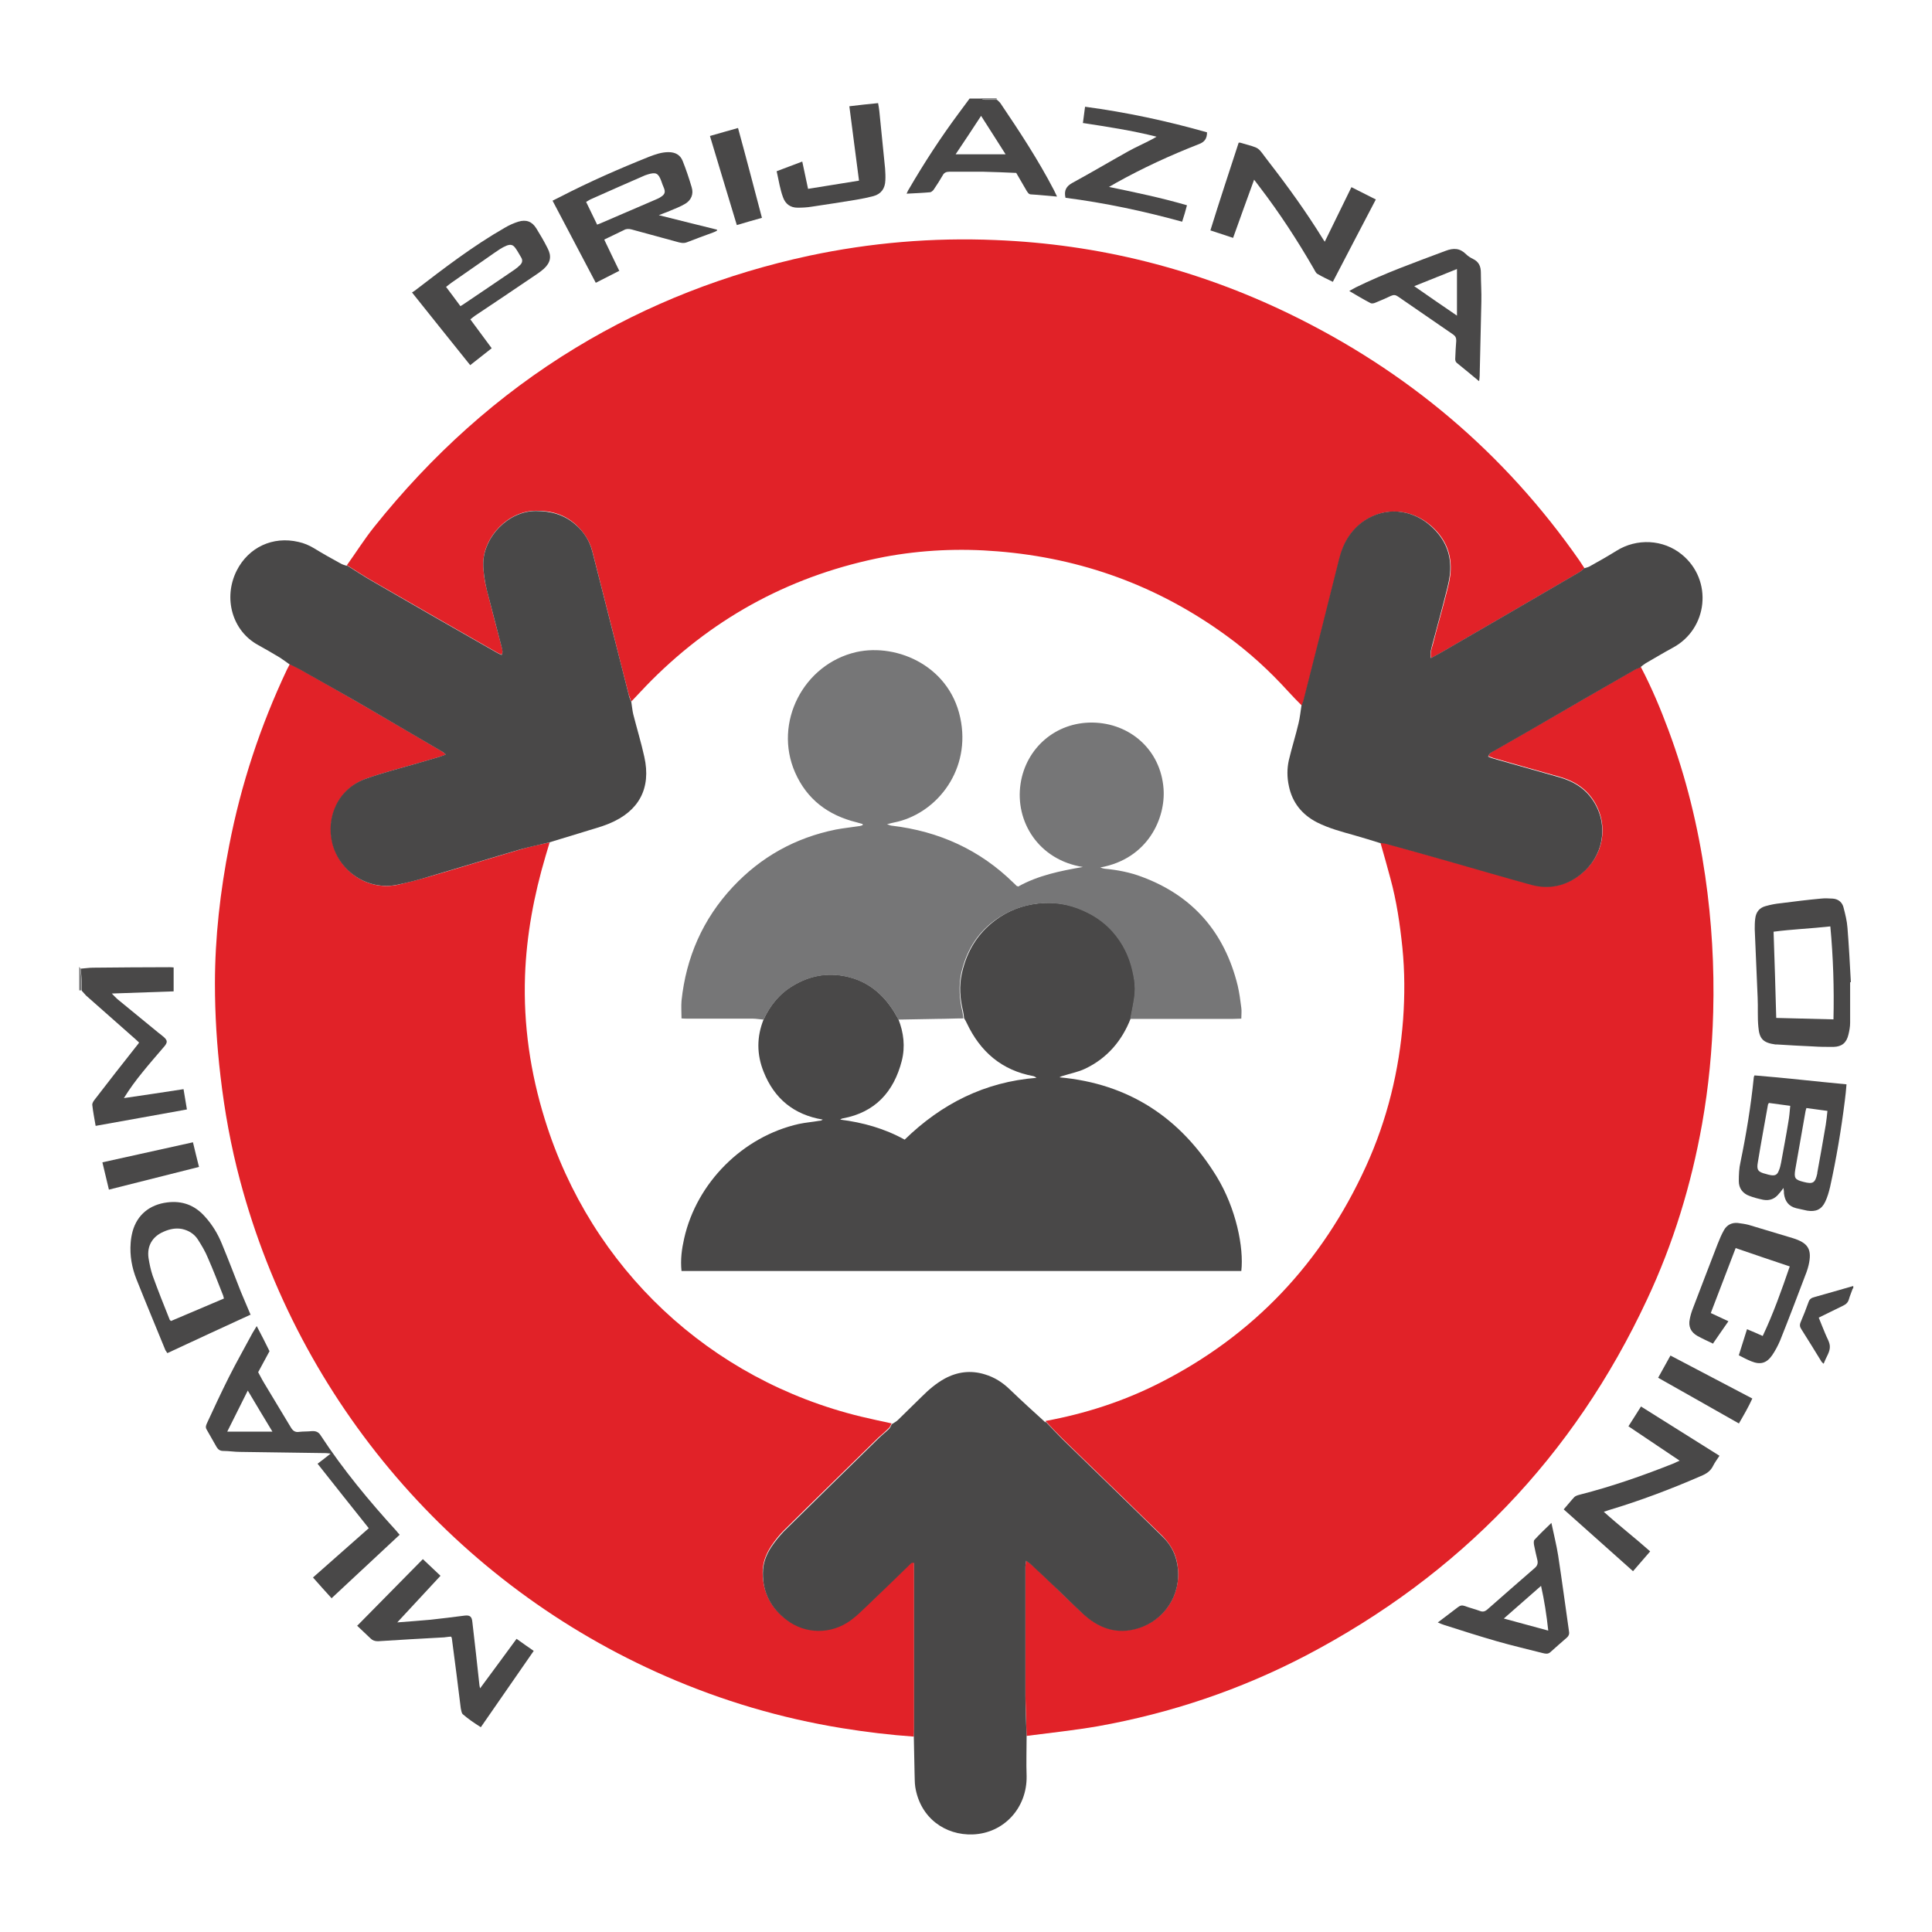 <?xml version="1.0" encoding="UTF-8"?><svg id="Layer_1" xmlns="http://www.w3.org/2000/svg" viewBox="0 0 80 80"><path d="M40.63,4.79c-.36.55-.69,1.05-1.06,1.6h2.07c-.34-.54-.67-1.05-1.02-1.6M41.27,4.12c.05.05.12.1.16.16.79,1.17,1.56,2.34,2.21,3.59.04.08.08.17.13.27-.37-.03-.72-.07-1.07-.09-.11,0-.14-.08-.19-.15-.14-.24-.28-.48-.43-.74-.46-.02-.93-.04-1.39-.05-.46,0-.91,0-1.37,0-.14,0-.23.04-.29.16-.11.19-.23.38-.36.57-.03.05-.1.11-.15.12-.32.03-.63.04-.98.06.04-.08.06-.14.09-.18.64-1.1,1.33-2.16,2.09-3.18.14-.19.29-.39.43-.58h.47c.05.02.11.05.16.05.17,0,.34,0,.51,0" fill="#494848"/><path d="M76.72,53.35c-.05.15-.12.3-.16.45-.04.13-.11.2-.23.26-.17.08-.34.17-.51.25-.16.08-.32.16-.51.25.09.22.17.43.26.64.07.19.21.39.2.58,0,.2-.14.4-.22.6,0,.02-.02.05-.04.09-.04-.04-.08-.07-.1-.11-.27-.44-.54-.88-.82-1.32-.06-.09-.08-.17-.03-.29.12-.28.23-.56.33-.84.04-.12.12-.17.24-.2.54-.15,1.08-.31,1.61-.46v.1Z" fill="#494848"/><path d="M3.28,40.03s.03.05.05.07c.02.2.04.41.05.61,0,.1,0,.2,0,.3-.03,0-.07,0-.1,0v-.98Z" fill="#767677"/><path d="M41.27,4.12c-.17,0-.34,0-.51,0-.05,0-.11-.03-.16-.05h.67s0,.04,0,.05" fill="#767677"/><path d="M37.85,71.91c-1-.07-1.99-.19-2.98-.35-2.53-.41-4.96-1.13-7.3-2.15-8.69-3.79-15.19-11.36-17.63-20.53-.38-1.42-.64-2.86-.81-4.32-.15-1.27-.23-2.54-.23-3.82,0-1.93.22-3.84.59-5.73.49-2.53,1.29-4.95,2.39-7.28.04-.08.08-.15.12-.23.13.06.27.12.39.19.97.55,1.94,1.1,2.9,1.66,1,.58,2,1.17,2.99,1.75.05.03.1.08.19.14-.12.05-.2.08-.27.1-.31.09-.61.18-.92.27-.69.2-1.4.38-2.08.62-1.18.41-1.71,1.61-1.42,2.7.3,1.18,1.48,1.98,2.72,1.7.43-.1.85-.21,1.27-.33,1.27-.37,2.53-.76,3.79-1.13.39-.12.8-.2,1.2-.29-.06.19-.11.38-.17.57-.48,1.62-.79,3.27-.85,4.96-.07,2.03.22,4.01.82,5.94,1.91,6.18,6.83,10.79,13.1,12.31.42.1.84.19,1.26.28-.04.07-.06.14-.11.19-.14.14-.29.27-.44.4-1.31,1.29-2.63,2.57-3.93,3.86-.19.19-.35.4-.5.62-.22.33-.36.69-.36,1.09,0,.81.33,1.47.98,1.95.8.59,1.86.6,2.66.02.24-.18.46-.39.68-.6.58-.55,1.15-1.12,1.73-1.67.05-.05.1-.15.22-.11,0,.07,0,.14,0,.21,0,2.22,0,4.44,0,6.65,0,.12,0,.24-.01.36" fill="#e12228"/><path d="M14.36,23.41c.38-.53.73-1.09,1.14-1.6,2.36-2.95,5.11-5.45,8.34-7.41,3-1.82,6.23-3.07,9.66-3.81,2.54-.54,5.12-.76,7.72-.65,4.26.17,8.32,1.19,12.16,3.05,4.89,2.37,8.91,5.76,12.02,10.22.07.1.14.22.21.32-.07.05-.13.12-.2.16-1.89,1.1-3.77,2.2-5.66,3.29-.15.09-.31.17-.49.27-.05-.22.02-.39.07-.56.18-.72.39-1.43.57-2.15.08-.31.16-.62.17-.94.03-.76-.28-1.38-.85-1.86-.76-.64-1.83-.77-2.71-.18-.57.38-.88.93-1.04,1.58-.48,1.93-.97,3.86-1.46,5.79-.02.1-.07.19-.1.29-.19-.19-.38-.38-.56-.58-.78-.86-1.63-1.64-2.57-2.32-2.83-2.06-5.99-3.21-9.47-3.49-1.57-.13-3.14-.06-4.69.23-3.73.72-6.95,2.42-9.64,5.11-.29.29-.56.59-.84.88-.03-.09-.07-.18-.1-.27-.23-.89-.46-1.79-.68-2.68-.28-1.09-.55-2.17-.83-3.26-.11-.44-.35-.8-.68-1.11-.47-.43-1.03-.59-1.67-.58-1.15.01-2.15,1.08-2.17,2.16,0,.38.05.75.15,1.12.2.78.4,1.57.61,2.35.03.1.07.21,0,.33-.06-.03-.12-.05-.17-.08-1.71-.98-3.43-1.96-5.14-2.95-.37-.21-.73-.45-1.1-.68" fill="#e12228"/><path d="M67.95,27.63c.44.84.81,1.72,1.14,2.61.73,1.96,1.22,3.97,1.52,6.04.27,1.87.38,3.74.33,5.63-.04,1.56-.19,3.1-.46,4.63-.45,2.52-1.19,4.95-2.28,7.27-3.04,6.51-7.77,11.41-14.12,14.74-2.72,1.42-5.6,2.39-8.62,2.93-.98.17-1.96.27-2.95.4-.02-.57-.04-1.14-.05-1.71,0-1.77,0-3.54,0-5.31,0-.06.02-.13.03-.24.09.07.16.11.21.15.29.26.57.53.85.8.44.42.87.86,1.33,1.27.71.64,1.52.86,2.44.5,1.04-.41,1.68-1.51,1.4-2.72-.09-.4-.31-.73-.59-1.02-.55-.54-1.1-1.07-1.65-1.61-.83-.81-1.66-1.61-2.49-2.42-.24-.24-.47-.48-.7-.73,1.63-.3,3.19-.8,4.68-1.55,3.93-1.98,6.77-5,8.59-8.99.88-1.93,1.38-3.97,1.54-6.09.07-.99.07-1.98-.03-2.97-.1-.97-.24-1.93-.5-2.88-.13-.49-.27-.98-.41-1.47.08,0,.15,0,.23.03.85.24,1.69.47,2.54.71,1.16.33,2.32.67,3.48.99.77.21,1.47.04,2.09-.46.87-.71,1.14-1.93.52-2.96-.34-.56-.85-.87-1.46-1.04-.9-.25-1.79-.51-2.68-.76-.08-.02-.15-.06-.25-.09.06-.16.19-.2.29-.26.52-.3,1.05-.6,1.57-.9,1.4-.81,2.79-1.61,4.19-2.42.09-.05.19-.08.28-.12" fill="#e12228"/><path d="M14.36,23.41c.37.23.73.47,1.1.68,1.71.99,3.42,1.97,5.14,2.95.05.03.11.05.17.08.07-.12.02-.23,0-.33-.2-.78-.41-1.57-.61-2.35-.09-.37-.15-.74-.15-1.12.02-1.08,1.02-2.15,2.17-2.16.63,0,1.19.15,1.67.58.34.3.57.67.68,1.11.28,1.08.55,2.17.83,3.26.23.89.45,1.79.68,2.68.02.09.06.18.1.27.03.17.04.34.08.51.15.59.33,1.18.46,1.77.29,1.3-.22,2.25-1.45,2.76-.36.15-.73.24-1.1.36-.46.14-.92.28-1.38.42-.4.1-.81.18-1.2.29-1.27.37-2.53.76-3.79,1.13-.42.13-.85.24-1.28.33-1.23.27-2.42-.53-2.72-1.7-.28-1.1.24-2.3,1.43-2.7.68-.24,1.39-.42,2.08-.62.31-.09.61-.18.92-.27.08-.02.15-.06.27-.1-.09-.07-.13-.11-.19-.14-1-.58-1.99-1.17-2.99-1.75-.96-.56-1.93-1.1-2.9-1.65-.13-.07-.26-.13-.39-.19-.13-.09-.26-.19-.4-.28-.3-.18-.59-.35-.9-.52-1.07-.58-1.46-1.94-.89-3.08.49-.97,1.5-1.44,2.56-1.19.23.05.44.14.64.26.36.22.73.43,1.1.63.08.05.17.07.26.1" fill="#494848"/><path d="M67.95,27.63c-.1.04-.2.07-.28.12-1.4.8-2.79,1.61-4.19,2.42-.52.3-1.05.6-1.57.9-.1.06-.24.1-.29.26.1.04.17.07.25.09.89.25,1.79.51,2.68.76.61.17,1.12.48,1.46,1.04.62,1.02.35,2.25-.52,2.96-.61.5-1.32.67-2.09.46-1.16-.32-2.32-.66-3.48-.99-.85-.24-1.69-.48-2.54-.71-.07-.02-.15-.02-.23-.03-.35-.11-.71-.22-1.06-.32-.53-.15-1.07-.29-1.56-.54-.62-.32-1.02-.82-1.16-1.5-.08-.36-.08-.73,0-1.08.12-.51.28-1.01.4-1.52.06-.24.08-.49.12-.73.04-.1.08-.19.1-.29.49-1.93.98-3.86,1.46-5.79.16-.65.48-1.2,1.04-1.58.88-.59,1.95-.47,2.71.18.57.49.88,1.1.85,1.86-.01.31-.09.63-.17.94-.18.72-.38,1.43-.57,2.15-.04.17-.11.34-.06.56.18-.1.34-.18.49-.27,1.89-1.09,3.77-2.19,5.66-3.29.07-.04.13-.1.2-.16.07-.02.15-.04.21-.07.38-.21.75-.42,1.12-.65.84-.53,1.94-.48,2.71.15,1.3,1.06,1.09,3.09-.39,3.87-.37.2-.73.42-1.1.63-.08.05-.15.11-.23.17" fill="#494848"/><path d="M43.29,58.86c.23.24.46.49.7.73.83.81,1.66,1.61,2.49,2.42.55.54,1.1,1.07,1.65,1.61.29.28.5.62.59,1.02.28,1.2-.36,2.3-1.4,2.72-.92.36-1.73.14-2.44-.5-.45-.41-.88-.85-1.33-1.27-.28-.27-.56-.53-.85-.8-.05-.05-.12-.09-.21-.16-.01.11-.03.18-.03.24,0,1.77,0,3.54,0,5.31,0,.57.03,1.14.05,1.71,0,.55-.02,1.1,0,1.66.02,1.3-.93,2.36-2.23,2.41-1.13.04-2.17-.67-2.38-1.96-.03-.19-.02-.39-.03-.59-.01-.49-.02-.98-.03-1.47,0-.12.01-.24.01-.36,0-2.22,0-4.44,0-6.65,0-.07,0-.14,0-.21-.12-.04-.16.06-.22.11-.58.56-1.15,1.12-1.73,1.67-.22.21-.43.42-.68.6-.8.58-1.86.58-2.65-.02-.65-.49-.99-1.14-.98-1.95,0-.4.14-.76.36-1.09.15-.22.32-.43.5-.62,1.31-1.29,2.62-2.58,3.93-3.86.14-.14.3-.26.44-.4.05-.05.07-.13.11-.19.09-.06.18-.1.25-.17.33-.32.65-.64.98-.96.29-.29.59-.55.95-.75.53-.29,1.09-.36,1.67-.18.4.12.73.33,1.03.62.49.47.98.92,1.48,1.37" fill="#494848"/><path d="M11.28,59.28c-.34-.56-.67-1.11-1.02-1.7-.29.58-.56,1.12-.85,1.7h1.87ZM13.74,66.19c-.27-.3-.52-.57-.78-.87.78-.69,1.54-1.36,2.31-2.04-.71-.89-1.41-1.77-2.12-2.67.19-.14.35-.27.54-.42-.1-.01-.15-.02-.2-.02-1.18-.02-2.36-.03-3.55-.05-.23,0-.46-.04-.7-.04-.13,0-.21-.06-.27-.16-.14-.24-.27-.48-.41-.72-.07-.11-.02-.2.02-.29.29-.63.58-1.25.89-1.87.31-.62.66-1.23.99-1.85.05-.08.1-.16.17-.28.19.36.36.69.53,1.04-.15.28-.31.57-.47.87.08.14.15.29.23.42.37.62.75,1.24,1.12,1.86.08.14.18.22.35.19.17-.02.34-.01.52-.03.16-.01.28.03.37.18.93,1.42,2.01,2.72,3.15,3.97.03.04.06.08.12.14-.94.88-1.87,1.74-2.81,2.62" fill="#494848"/><path d="M73.25,45.67s-.04.05-.04.06c-.14.79-.29,1.59-.42,2.39-.06.32,0,.41.33.49.07.02.13.04.2.05.17.03.27-.01.33-.17.05-.11.08-.23.1-.34.1-.56.21-1.12.3-1.68.04-.22.06-.45.08-.68-.32-.04-.6-.08-.89-.12M74.8,45.88c-.02.06-.03.1-.04.15-.14.8-.28,1.59-.42,2.39-.06.36-.02.43.34.52.39.1.48.05.57-.35,0,0,0-.02,0-.03.12-.66.24-1.32.35-1.98.03-.19.05-.38.07-.58-.31-.04-.59-.08-.88-.12M73.85,49.19c-.08.1-.12.17-.18.23-.17.22-.39.31-.66.26-.19-.04-.39-.09-.57-.16-.28-.1-.44-.32-.44-.61,0-.26.01-.54.07-.79.24-1.16.43-2.32.55-3.5,0-.02,0-.03.03-.09,1.26.1,2.52.25,3.81.37-.02.24-.04.46-.07.68-.15,1.2-.35,2.39-.61,3.57-.05.21-.11.42-.2.61-.15.32-.39.43-.75.37-.15-.03-.3-.07-.45-.1-.32-.08-.47-.29-.51-.61,0-.06,0-.11-.02-.22" fill="#494848"/><path d="M73.55,42.15c.78.02,1.56.04,2.37.06.03-1.3-.01-2.56-.13-3.85-.81.09-1.6.12-2.35.22.04,1.21.08,2.38.11,3.57M76.61,40.67c0,.56,0,1.12,0,1.68,0,.16-.03.33-.07.49-.08.34-.27.5-.62.51-.29,0-.57,0-.85-.02-.49-.02-.98-.05-1.47-.08-.03,0-.05,0-.08,0-.5-.07-.67-.22-.71-.73-.04-.4-.01-.81-.03-1.22-.04-.94-.08-1.88-.12-2.82,0-.15,0-.29.02-.44.03-.27.17-.45.43-.52.21-.06.42-.1.63-.12.55-.07,1.1-.14,1.65-.19.17-.02.34-.01.51,0,.23.02.39.16.44.38.07.27.14.55.16.83.06.75.1,1.5.14,2.25h-.03Z" fill="#494848"/><path d="M24.73,9.3c.06-.02.1-.04.13-.05.77-.33,1.54-.66,2.3-.99.07-.03.14-.06.21-.11.16-.1.19-.2.12-.37-.04-.1-.08-.19-.11-.29-.12-.32-.22-.37-.55-.27-.04.01-.08.03-.12.04-.73.32-1.47.64-2.2.97-.08.03-.15.08-.24.13.16.32.3.63.46.95M25.65,11.21c-.34.17-.65.33-.98.5-.6-1.14-1.19-2.26-1.79-3.4.12-.06.22-.11.32-.16,1.2-.62,2.43-1.16,3.68-1.66.26-.1.52-.19.8-.19s.49.11.59.37c.14.35.26.71.37,1.08.09.29-.02.54-.27.69-.2.12-.42.2-.63.29-.13.06-.27.1-.46.18.85.21,1.63.41,2.41.6,0,.01,0,.03,0,.04-.05.03-.11.06-.17.08-.36.13-.71.26-1.07.4-.15.06-.29.02-.43-.02-.62-.17-1.25-.34-1.87-.51-.12-.03-.22-.03-.32.03-.26.13-.53.25-.81.39.21.44.41.86.63,1.31" fill="#494848"/><path d="M14.8,67.31c.92-.93,1.8-1.83,2.71-2.75.24.23.48.45.73.69-.59.64-1.17,1.26-1.79,1.93.5-.04.94-.07,1.37-.11.47-.05.94-.11,1.41-.17.23-.03.31.04.33.27.1.87.2,1.73.29,2.59,0,.03.01.06.03.15.52-.7,1.01-1.37,1.51-2.05.24.17.46.33.71.5-.73,1.05-1.45,2.09-2.19,3.16-.27-.17-.52-.34-.75-.54-.05-.05-.06-.16-.08-.24-.12-.97-.24-1.93-.37-2.9,0-.02-.01-.03-.03-.07-.09,0-.19.02-.29.03-.91.05-1.83.1-2.74.16-.12,0-.22-.03-.3-.11-.18-.17-.36-.34-.57-.54" fill="#494848"/><path d="M3.39,41.02c0-.1,0-.2,0-.3-.01-.2-.03-.41-.05-.61.17-.01.34-.04.51-.04,1.05-.01,2.11-.02,3.16-.02.05,0,.1,0,.18.01v.99c-.82.03-1.66.06-2.56.09.1.1.16.17.23.23.57.47,1.15.94,1.72,1.41.05.04.1.07.14.11.23.18.24.27.05.48-.29.34-.59.68-.87,1.03-.27.33-.53.68-.77,1.07.82-.12,1.63-.24,2.47-.37.05.29.09.55.14.84-1.26.23-2.51.45-3.78.68-.05-.3-.11-.59-.14-.88,0-.07.06-.16.11-.22.55-.72,1.11-1.43,1.67-2.14.05-.07.11-.13.16-.21-.05-.05-.1-.09-.14-.13-.69-.61-1.37-1.21-2.06-1.82-.06-.06-.11-.13-.17-.19" fill="#494848"/><path d="M9.27,53.76c-.02-.06-.02-.1-.04-.14-.2-.51-.4-1.03-.62-1.53-.11-.27-.26-.52-.42-.77-.15-.23-.38-.37-.65-.43-.26-.05-.51,0-.76.11-.47.2-.7.59-.63,1.09.04.25.09.49.17.73.22.61.46,1.21.7,1.81,0,.02.03.04.06.07.73-.31,1.46-.62,2.19-.93M10.39,54.43c-1.16.53-2.3,1.06-3.46,1.6-.03-.05-.06-.09-.08-.12-.4-.98-.81-1.96-1.2-2.94-.19-.48-.28-.98-.24-1.5.01-.16.04-.33.08-.48.19-.69.71-1.11,1.43-1.2.62-.08,1.14.11,1.56.58.31.34.54.72.71,1.14.27.65.52,1.31.78,1.97.13.32.27.63.41.97" fill="#494848"/><path d="M54.85,10.02c.38-.78.74-1.51,1.11-2.27.34.17.66.33,1.01.51-.6,1.14-1.18,2.26-1.78,3.41-.22-.11-.44-.21-.64-.33-.07-.04-.11-.15-.16-.23-.67-1.16-1.4-2.28-2.21-3.34-.07-.1-.15-.19-.25-.33-.3.82-.58,1.6-.87,2.41-.31-.1-.61-.2-.94-.31.38-1.23.78-2.43,1.17-3.63.04,0,.05-.01.07,0,.89.26.66.13,1.19.81.79,1.02,1.54,2.06,2.22,3.16.02.04.05.07.1.15" fill="#494848"/><path d="M69.56,60.49c-.73-.49-1.42-.95-2.13-1.43.17-.27.34-.53.52-.82,1.08.68,2.15,1.35,3.25,2.04-.09.14-.19.27-.26.41-.11.23-.29.34-.51.43-1.24.54-2.51,1.02-3.81,1.41-.06.02-.11.04-.21.07.63.57,1.28,1.07,1.92,1.64-.24.28-.47.54-.71.82-.97-.86-1.91-1.71-2.87-2.56.16-.18.29-.35.44-.51.05-.05.15-.08.23-.1,1.33-.34,2.62-.79,3.9-1.3.06-.03.12-.06.24-.11" fill="#494848"/><path d="M70.94,55.64c-.23-.11-.45-.21-.65-.32-.27-.15-.39-.39-.32-.7.03-.16.08-.32.14-.47.34-.88.67-1.76,1.01-2.63.08-.2.16-.4.27-.59.12-.21.32-.31.56-.29.15.02.31.04.46.08.61.18,1.22.37,1.83.55.64.2.8.47.65,1.12-.02.09-.05.18-.08.27-.36.95-.72,1.9-1.1,2.85-.09.21-.2.42-.33.61-.23.33-.49.4-.86.25-.18-.07-.34-.16-.52-.25.11-.36.22-.7.34-1.08.22.09.43.18.65.28.44-.93.78-1.89,1.12-2.88-.75-.25-1.49-.5-2.24-.76-.34.89-.68,1.78-1.03,2.69.23.11.47.22.73.34-.22.31-.42.61-.63.91" fill="#494848"/><path d="M19.06,12.68s.07-.04.1-.06c.72-.48,1.43-.97,2.14-1.45.09-.06.17-.13.24-.2.09-.09.11-.2.04-.31-.08-.13-.15-.27-.24-.39-.1-.14-.2-.16-.36-.1-.1.04-.19.09-.27.14-.17.11-.34.23-.51.35-.5.35-1.01.7-1.51,1.05-.07.05-.14.11-.22.17.21.28.4.53.59.79M19.48,13.23c.29.39.58.78.88,1.19-.29.23-.58.46-.89.7-.8-1-1.6-1.99-2.41-3.01.05-.03.08-.05.11-.07,1.21-.93,2.42-1.86,3.75-2.62.17-.1.35-.18.54-.24.33-.1.57-.01.75.28.16.26.32.53.46.81.18.34.13.6-.15.86-.15.13-.31.24-.48.35-.79.54-1.59,1.07-2.38,1.6-.06.04-.11.09-.18.14" fill="#494848"/><path d="M44.84,5.1c.03-.24.06-.44.09-.68,1.72.23,3.4.59,5.05,1.06,0,.26-.1.4-.34.49-1.18.46-2.33.99-3.44,1.61-.07.04-.15.09-.28.16,1.11.23,2.17.45,3.23.76-.06.23-.12.44-.2.68-1.6-.44-3.2-.78-4.83-.99-.07-.3.03-.48.29-.62.77-.42,1.53-.87,2.3-1.3.32-.18.65-.32.97-.49.06-.03.11-.06.21-.12-1.03-.26-2.03-.41-3.07-.57" fill="#494848"/><path d="M60.33,13.07v-1.93c-.6.24-1.17.47-1.77.71.6.42,1.17.81,1.77,1.22M61.24,15.78c-.33-.27-.61-.51-.9-.74-.08-.06-.09-.14-.08-.23.01-.23.02-.47.04-.7,0-.12-.03-.19-.13-.26-.76-.52-1.52-1.05-2.28-1.57-.1-.07-.18-.08-.29-.03-.21.1-.42.19-.64.28-.06.03-.16.05-.21.02-.29-.15-.57-.32-.88-.5.11-.06.19-.11.27-.15,1.2-.59,2.46-1.04,3.71-1.51.34-.13.6-.12.86.14.08.08.18.14.28.19.25.12.33.31.33.58,0,.4.03.79.02,1.19-.02,1.03-.05,2.05-.07,3.08,0,.05-.01.1-.02.2" fill="#494848"/><path d="M63.82,65.66c-.52.46-1.01.89-1.55,1.36.63.17,1.22.33,1.84.5-.07-.64-.16-1.24-.3-1.86M59.54,67.18c.3-.23.57-.43.83-.63.09-.07.17-.09.28-.05.21.08.43.13.64.21.11.04.19.02.28-.05.66-.58,1.32-1.16,1.99-1.74.1-.09.13-.19.1-.32-.05-.21-.1-.42-.14-.63-.01-.07-.02-.17.02-.21.21-.23.44-.45.7-.7.1.48.21.91.28,1.35.16,1.05.3,2.1.45,3.15.02.11-.02.19-.09.25-.23.2-.46.4-.68.6-.1.09-.2.07-.32.04-.63-.16-1.27-.31-1.9-.49-.73-.21-1.45-.44-2.17-.67-.09-.03-.17-.06-.28-.11" fill="#494848"/><path d="M32.16,7.09c.36-.14.7-.26,1.06-.4.08.39.16.75.24,1.13.71-.11,1.4-.23,2.11-.34-.13-1.02-.27-2.04-.4-3.08.4-.05.78-.09,1.19-.13.02.12.04.22.05.32.08.8.16,1.6.24,2.39.01.16.02.33.01.49-.01.33-.17.56-.49.65-.23.06-.47.11-.71.15-.62.1-1.24.2-1.86.29-.19.03-.38.04-.57.04-.3,0-.51-.15-.61-.44-.06-.16-.1-.33-.14-.5-.04-.18-.07-.35-.12-.57" fill="#494848"/><path d="M29.4,5.63c.39-.11.76-.22,1.16-.33.34,1.24.66,2.47.99,3.72-.35.1-.68.19-1.04.3-.37-1.23-.74-2.44-1.11-3.68" fill="#494848"/><path d="M72,58.94c-1.13-.64-2.22-1.26-3.34-1.89.17-.31.34-.61.51-.92,1.14.6,2.25,1.18,3.39,1.78-.16.35-.35.68-.56,1.04" fill="#494848"/><path d="M4.51,49.26c-.09-.39-.18-.74-.27-1.13,1.26-.28,2.49-.55,3.75-.83.08.34.16.66.25,1.02-1.24.31-2.46.62-3.73.94" fill="#494848"/><path d="M46.82,42.17c-.36.93-.98,1.65-1.88,2.08-.29.14-.62.2-.93.3-.05.01-.09.03-.14.06,2.88.26,5.02,1.68,6.51,4.11.8,1.31,1.13,2.93,1.02,3.91h-23.18c-.05-.47.01-.91.11-1.35.52-2.31,2.43-4.22,4.75-4.74.28-.06.56-.08.84-.13.05,0,.09-.01.15-.05-1.2-.2-2.01-.87-2.45-1.98-.29-.72-.29-1.45,0-2.17.27-.59.66-1.07,1.22-1.4.68-.41,1.41-.55,2.2-.38.88.19,1.51.71,1.98,1.46.06.1.12.21.18.31.22.56.29,1.14.14,1.73-.33,1.28-1.1,2.13-2.44,2.38-.04,0-.07.03-.11.05.95.12,1.84.37,2.67.83,1.53-1.49,3.32-2.39,5.46-2.56-.05-.04-.09-.06-.13-.07-1.31-.24-2.2-1.01-2.76-2.2-.03-.07-.07-.13-.11-.2-.01-.09-.02-.19-.04-.28-.13-.53-.17-1.05-.05-1.58.2-.9.64-1.64,1.39-2.2.52-.39,1.12-.62,1.76-.69.65-.08,1.29.02,1.89.29.54.24,1.01.58,1.37,1.06.38.49.6,1.04.71,1.64.04.23.07.48.05.72-.03.36-.12.71-.18,1.06" fill="#494848"/><path d="M37.2,42.21c-.06-.1-.12-.21-.18-.31-.47-.75-1.1-1.27-1.98-1.46-.78-.17-1.52-.03-2.2.38-.55.33-.95.81-1.22,1.4-.15-.01-.31-.04-.46-.04-.89,0-1.78,0-2.67,0-.09,0-.17,0-.27-.01,0-.25-.02-.49,0-.73.19-1.8.88-3.38,2.12-4.71,1.17-1.25,2.59-2.04,4.27-2.38.31-.06.63-.09.95-.14.05,0,.11-.03.16-.04,0-.02,0-.04,0-.05-.09-.02-.17-.05-.25-.07-1.18-.29-2.06-.95-2.55-2.07-.9-2.06.35-4.48,2.54-4.98,1.71-.38,3.97.61,4.34,2.92.34,2.09-1.09,3.81-2.79,4.14-.07.01-.15.04-.28.07.1.03.15.06.2.06,1.95.23,3.65,1,5.05,2.38.04.04.08.07.11.11.01,0,.03.01.07.03.82-.46,1.75-.65,2.68-.81-1.83-.29-2.82-1.88-2.58-3.45.22-1.46,1.44-2.55,2.98-2.53,1.53.02,2.82,1.11,2.94,2.74.09,1.2-.63,2.9-2.62,3.26.05.02.11.04.17.05.54.05,1.06.15,1.56.34,2.12.79,3.42,2.31,3.96,4.5.07.3.11.61.15.92.02.14,0,.28,0,.45-.11,0-.22.01-.33.01-.93,0-1.86,0-2.8,0-.49,0-.98,0-1.47,0,.06-.35.15-.71.18-1.06.02-.24,0-.48-.05-.72-.11-.6-.33-1.15-.71-1.64-.37-.48-.83-.82-1.38-1.06-.6-.27-1.24-.37-1.89-.29-.64.08-1.23.31-1.76.69-.75.55-1.19,1.3-1.39,2.2-.11.53-.07,1.06.05,1.58.02.09.03.19.04.28-.36,0-.72.02-1.08.02-.55.01-1.1.02-1.65.03" fill="#767677"/></svg>